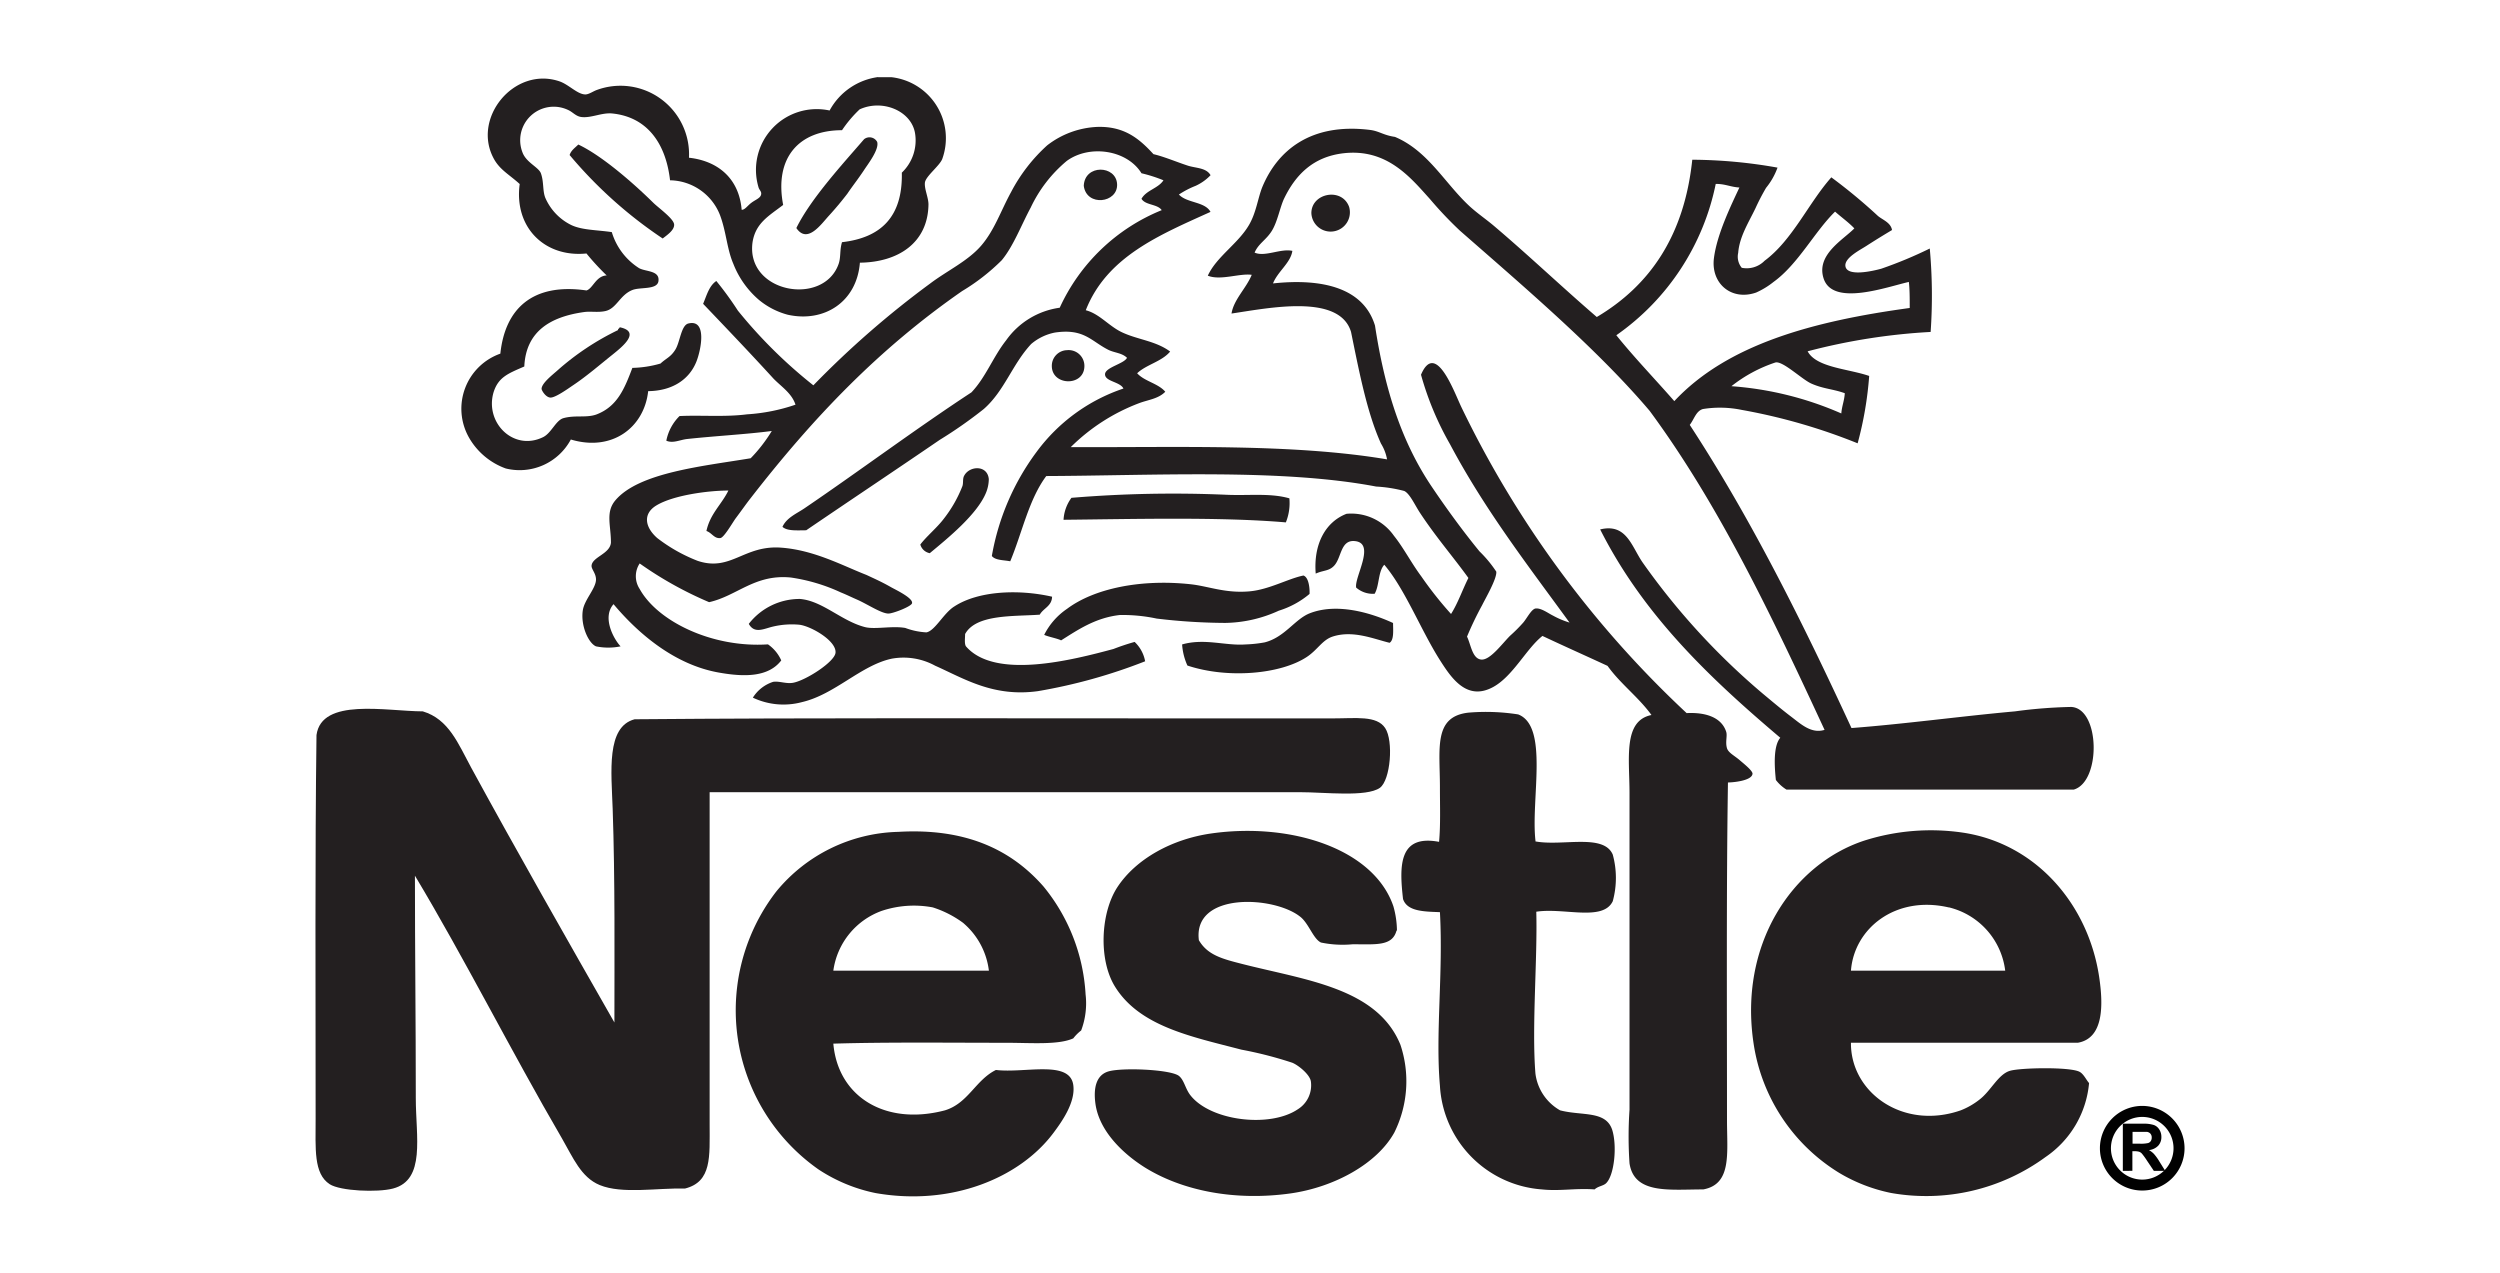<?xml version="1.0" encoding="UTF-8"?>
<svg id="Layer_1" data-name="Layer 1" xmlns="http://www.w3.org/2000/svg" xmlns:xlink="http://www.w3.org/1999/xlink" viewBox="0 0 288 146.67"><defs><style>.cls-1{fill:none;}.cls-2{clip-path:url(#clip-path);}.cls-3{fill:#231f20;fill-rule:evenodd;}.cls-4{fill:#010101;}</style><clipPath id="clip-path"><rect class="cls-1" x="36.34" y="8.85" width="215.31" height="128.96"/></clipPath></defs><title>nestle</title><g class="cls-2"><path class="cls-3" d="M103.89,19.89a5.13,5.13,0,0,0,1.52-4.56c-.44-2.56-3.75-3.94-6.38-2.73A14,14,0,0,0,97,15c-5,0-7.81,3.2-6.78,8.61C88.55,24.89,87,25.71,86.68,28c-.69,5.75,8.17,7.31,9.92,2.43.29-.81.11-1.58.4-2.53,4.46-.51,7-2.9,6.89-8Zm-2.73-11h1.51a7.07,7.07,0,0,1,5.88,9.42c-.31.8-1.92,2-2,2.73s.42,1.74.41,2.53c-.07,4.41-3.49,6.64-7.9,6.69-.36,4.54-4.13,6.92-8.3,6a8.71,8.71,0,0,1-3.34-1.72,10.47,10.47,0,0,1-2.94-4.15c-.73-1.68-.81-3.65-1.52-5.57a6.29,6.29,0,0,0-5.77-4.05c-.48-4.23-2.62-7.3-6.68-7.7-1.2-.11-2.41.55-3.54.41-.63-.08-1-.58-1.52-.81a3.86,3.86,0,0,0-5.27,4.86c.42,1.19,1.86,1.72,2.13,2.43.36,1,.18,2,.51,2.83a6.27,6.27,0,0,0,3,3.14c1.26.59,2.91.55,4.66.81a7.44,7.44,0,0,0,3.14,4.15c.78.43,2.42.25,2.23,1.52-.17,1-2.1.64-3,1-1.46.58-1.82,2.16-3.14,2.43-.86.18-1.68,0-2.43.11-3.85.54-6.69,2.2-6.88,6.27-1.86.81-3,1.22-3.55,3-1,3.48,2.3,6.77,5.67,5.16,1-.45,1.51-2,2.43-2.22,1.33-.36,2.61,0,3.75-.41,2.43-.92,3.25-3,4.15-5.37a12.59,12.59,0,0,0,3.24-.5c.68-.63,1.18-.74,1.72-1.62s.66-2.84,1.52-3c2.13-.49,1.44,3,.91,4.36-.82,2.1-2.79,3.41-5.57,3.44-.46,4.2-4.17,7-8.91,5.57a6.69,6.69,0,0,1-7.49,3.34A8,8,0,0,1,54,50.36a6.73,6.73,0,0,1,3.64-9.62c.54-5.14,3.67-8.18,9.92-7.28.74-.21,1.09-1.68,2.33-1.73a28,28,0,0,1-2.33-2.53c-4.8.49-8.36-3-7.69-8-1.21-1.1-2.23-1.6-2.94-2.84-2.65-4.7,2.28-10.74,7.49-9,1.09.36,2.08,1.5,3,1.52.42,0,.9-.36,1.32-.51a7.9,7.9,0,0,1,10.63,7.8c3.27.36,5.76,2.32,6.07,6,.39,0,.64-.45,1.12-.81s1-.52,1.11-.91-.2-.52-.3-.91a7,7,0,0,1,8.2-8.81,7.49,7.49,0,0,1,5.57-3.85Z"/></g><path class="cls-3" d="M208.67,44.19c-1.1-.49-3.3-2.65-4.15-2.43a16.51,16.51,0,0,0-5.06,2.73,38.31,38.31,0,0,1,12.66,3.14c.06-.84.35-1.47.4-2.33-1.34-.49-2.45-.49-3.85-1.11Zm-11-23.09A28.1,28.1,0,0,1,186.2,38.62c2.12,2.63,4.46,5.05,6.68,7.59C199,39.66,208.86,37,220,35.48c0-1.06,0-2.16-.1-3-2.51.56-8.76,2.87-9.82-.4-.89-2.74,2.27-4.46,3.54-5.77-.68-.71-1.49-1.28-2.22-1.93-2.36,2.31-4.27,6.07-7.09,8.1a9.21,9.21,0,0,1-2,1.22c-2.85,1-5.26-1.06-4.86-4,.36-2.77,2-6.1,2.93-8.1-1-.05-1.66-.43-2.73-.41Zm-58.22-.91a5.57,5.57,0,0,1-1.72,1.22,10.3,10.3,0,0,0-1.92,1c.92,1,3,.8,3.64,2-5.87,2.66-11.94,5.15-14.37,11.33,1.57.4,2.67,1.83,4.15,2.53,1.8.86,3.93,1,5.57,2.23C133.83,41.66,132.05,42,131,43c.85.94,2.42,1.16,3.24,2.13-.8.82-2,.93-3,1.31a22.41,22.41,0,0,0-7.89,5.07c12.16.05,25.54-.43,36.44,1.41a5.24,5.24,0,0,0-.7-1.82c-1.61-3.55-2.52-8.31-3.45-12.86-1.33-4.44-9.45-2.76-13.77-2.12.26-1.62,1.69-2.9,2.33-4.46-1.4-.2-3.59.69-5.06.1,1-2.19,3.51-3.7,4.76-5.87.83-1.44,1-3.05,1.52-4.35,1.76-4.22,5.58-7.4,12.35-6.58,1.12.13,1.56.61,2.93.81,3.82,1.61,5.74,5.35,8.61,8,.94.86,2,1.56,3,2.43,3.95,3.36,7.7,6.93,11.64,10.32,6.1-3.62,10.08-9.35,11-18.12a57.18,57.18,0,0,1,9.82.91,7.88,7.88,0,0,1-1.32,2.33,25.51,25.51,0,0,0-1.21,2.33c-.79,1.65-1.86,3.3-2,5.16a2,2,0,0,0,.41,1.72,2.89,2.89,0,0,0,2.63-.81c3.22-2.39,5.06-6.65,7.69-9.61a62.71,62.71,0,0,1,5.37,4.45c.54.45,1.48.76,1.62,1.62-1,.6-1.82,1.1-2.94,1.82-.68.45-2.55,1.37-2.43,2.33.16,1.28,3.22.56,4.15.3a48.86,48.86,0,0,0,5.57-2.32,60.25,60.25,0,0,1,.1,9.61,70.55,70.55,0,0,0-14.17,2.23c1,1.88,4.66,2,7.09,2.84A41.06,41.06,0,0,1,214,51.07a67.1,67.1,0,0,0-13.36-3.85,12.37,12.37,0,0,0-4.46-.1c-.8.23-1,1.15-1.52,1.83,7.06,10.79,13,22.74,18.63,34.92,6.08-.46,12.71-1.37,18.83-1.92a56.21,56.21,0,0,1,6.48-.51c3.34.16,3.46,8.6.3,9.52h-33.1a4.47,4.47,0,0,1-1.22-1.11c-.17-1.61-.3-3.92.51-4.86-8.08-6.84-15.75-14.09-20.75-24,3-.73,3.59,1.88,4.85,3.75A80.28,80.28,0,0,0,203.1,79.93c1,.83,2.12,1.78,3.24,2.63s2.33,2,3.85,1.52c-6-12.93-12.1-25.84-20.15-36.75-6-7.08-14.43-14.25-21.86-20.76a44.1,44.1,0,0,1-3.45-3.64c-2.21-2.44-4.94-5.87-10-5.27-3.5.42-5.49,2.52-6.78,5.17-.49,1-.76,2.66-1.42,3.74s-1.55,1.47-2,2.53c1.19.53,3-.5,4.35-.2-.2,1.39-1.68,2.36-2.23,3.75,5.69-.61,10.43.51,11.75,4.86,1.14,7.43,3.07,13.43,6.58,18.62,1.57,2.33,3.5,5,5.46,7.39a14.09,14.09,0,0,1,1.93,2.33c.11.77-1.29,3.17-1.62,3.85A38.22,38.22,0,0,0,169,73.34c.45.92.6,2.52,1.62,2.64s2.4-1.8,3.34-2.74a17.85,17.85,0,0,0,1.52-1.52c.45-.54.94-1.54,1.41-1.62.64-.09,1.51.58,2,.81a9.56,9.56,0,0,0,1.92.81c-4.82-6.62-9.76-13-13.77-20.55a34.88,34.88,0,0,1-3.34-8c1.7-4,3.85,2.09,4.66,3.75A118.63,118.63,0,0,0,194.3,82.15c2.14-.11,4,.46,4.55,2.13.17.49-.12,1.18.1,1.92.17.54.9.87,1.52,1.42.37.32,1.45,1.17,1.42,1.52-.08.82-2.31,1-2.83,1-.19,12.26-.11,26-.11,38.88,0,3.87.57,7.39-2.73,8-3.9,0-7.95.58-8.5-3a45.44,45.44,0,0,1,0-6.18V91.37c0-4-.76-8.34,2.53-9-1.5-2.07-3.57-3.58-5.06-5.66-2.5-1.16-5-2.27-7.5-3.45-1.86,1.47-3.39,4.63-5.67,5.88-3.05,1.67-4.84-1.05-6.17-3.14-2.16-3.41-4-8.15-6.38-10.94-.72.77-.56,2.41-1.11,3.34a2.91,2.91,0,0,1-2.13-.71c-.23-1.21,2.32-5.17-.2-5.36-1.61-.12-1.48,1.91-2.33,2.83-.6.65-1.22.51-2.13.92-.27-3.35,1.09-5.94,3.55-6.89a6,6,0,0,1,5.46,2.53c1.09,1.35,2,3.13,3.14,4.66a42.66,42.66,0,0,0,3.44,4.35c.8-1.26,1.32-2.8,2-4.15-1.85-2.56-3.68-4.63-5.57-7.49-.59-.89-1.17-2.22-1.82-2.53a16.07,16.07,0,0,0-3.24-.51c-10.91-2.08-25.65-1.26-38-1.21-2,2.67-2.78,6.53-4.15,9.82-.76-.15-1.72-.1-2.12-.61a28.2,28.2,0,0,1,5.16-12,20.53,20.53,0,0,1,10-7.29c-.37-.78-2.09-.8-2.12-1.62s2.19-1.22,2.53-1.92c-.58-.57-1.4-.56-2.13-.91-2-1-2.81-2.5-6.17-2a6,6,0,0,0-2.74,1.32c-2.2,2.37-3.06,5.38-5.46,7.49a50.81,50.81,0,0,1-5.07,3.55c-5,3.42-10.37,7-15.39,10.42-1,0-2.19.11-2.73-.4.48-1.06,1.65-1.53,2.53-2.13,6.33-4.3,12.72-9.08,19.24-13.36,1.65-1.73,2.49-4.09,4-6a9.08,9.08,0,0,1,6.17-3.75,22,22,0,0,1,11.75-11.24c-.49-.72-1.88-.55-2.33-1.31.56-1,1.92-1.19,2.53-2.13a16.66,16.66,0,0,0-2.53-.81c-1.67-2.71-6-3.33-8.61-1.42a15.69,15.69,0,0,0-4.15,5.37c-1.08,2-2,4.46-3.34,6.07a23.69,23.69,0,0,1-4.56,3.55c-9.62,6.68-17.14,14.55-24.39,23.89-.46.58-1,1.36-1.73,2.33-.44.64-1.32,2.16-1.72,2.23-.71.11-1-.61-1.62-.81.43-2,1.75-3.05,2.53-4.66-2.3,0-6.34.53-8.3,1.72-1.55.94-1.35,2.47.1,3.75a18.64,18.64,0,0,0,4.66,2.63c3.83,1.28,5.32-1.84,9.62-1.52,3.82.28,7.09,2.08,9.82,3.14,1,.47,1.74.79,2.83,1.41.51.29,2.52,1.23,2.43,1.83,0,.37-2.24,1.23-2.73,1.21-.82,0-2.42-1.09-3.64-1.62-.6-.26-1.2-.56-1.83-.81a20.7,20.7,0,0,0-5.77-1.72c-4.15-.41-6.19,2.12-9.41,2.84a42.62,42.62,0,0,1-8-4.46,2.67,2.67,0,0,0,0,2.94c2.06,3.73,8.36,6.81,14.78,6.38A4.45,4.45,0,0,1,90,76.08C88.53,78,85.79,78,82.93,77.5c-5.31-.89-9.56-4.69-12.25-7.9-1.34,1.51,0,4,.81,4.86a7,7,0,0,1-2.83,0c-.86-.36-1.79-2.38-1.52-4.15.19-1.24,1.51-2.52,1.52-3.55,0-.73-.56-1.2-.51-1.62.12-1,2.12-1.33,2.23-2.63,0-2-.64-3.49.5-4.86,2.71-3.23,10.15-3.95,15.6-4.86a17.53,17.53,0,0,0,2.43-3.14c-2.9.38-6.58.58-9.72.92-.87.09-1.64.54-2.43.2a5.47,5.47,0,0,1,1.52-2.84c2.44-.12,5.24.13,7.79-.2a21.22,21.22,0,0,0,5.57-1.11c-.42-1.32-1.66-2.1-2.53-3C86.48,40.74,83.73,37.86,81,35c.42-1,.69-2.07,1.52-2.63A38.24,38.24,0,0,1,85,35.78a55.38,55.38,0,0,0,8.7,8.61,107.68,107.68,0,0,1,13.47-11.74c1.93-1.46,4.34-2.58,5.87-4.36s2.25-4,3.44-6.17a19.31,19.31,0,0,1,4.15-5.37,10.12,10.12,0,0,1,5.77-2.13c3.18-.1,4.91,1.43,6.48,3.14,1.21.28,2.58.87,3.95,1.32.92.3,2.14.23,2.63,1.11Z"/><path class="cls-3" d="M97.61,22.32c-.5.65-1.22,1.55-2.12,2.53S93,28.14,91.74,26.27c1.67-3.41,5.46-7.51,7.8-10.23a1,1,0,0,1,1.51.31c.26.87-1.1,2.6-1.51,3.24-.73,1.1-1.31,1.81-1.93,2.73Z"/><path class="cls-3" d="M76.35,27.48a50.8,50.8,0,0,1-10.73-9.62c.18-.56.64-.84,1-1.21,2.59,1.21,6.13,4.24,8.61,6.68.61.61,2.38,1.85,2.43,2.53s-.91,1.28-1.32,1.62Z"/><path class="cls-3" d="M124.85,21.41c.1-2.52,3.73-2.39,3.84-.2s-3.52,2.64-3.84.2Z"/><path class="cls-3" d="M155.42,23.84a2.22,2.22,0,1,1-4.35.71c0-2.32,3.53-3,4.35-.71Z"/><path class="cls-3" d="M71.19,38c0-.13.18-.16.2-.3,2.47.51.33,2.22-.81,3.14-1.48,1.18-3,2.5-4.56,3.54-.55.37-2.07,1.47-2.63,1.42s-1-.85-1-1c0-.65,1.26-1.62,1.82-2.12a30.33,30.33,0,0,1,7-4.66Z"/><path class="cls-3" d="M122.92,40.34a1.82,1.82,0,0,1,2,1.92c-.1,2.29-3.75,2.18-3.75-.1a1.8,1.8,0,0,1,1.72-1.82Z"/><path class="cls-3" d="M107.13,63.73a1.4,1.4,0,0,1-1.11-1c.76-1,1.91-1.91,2.73-3A14.76,14.76,0,0,0,110.87,56c.13-.37,0-.86.21-1.21.61-1.14,2.67-1.25,2.83.4a4.27,4.27,0,0,1-.3,1.52c-1,2.52-4.42,5.29-6.48,7Z"/><path class="cls-3" d="M148.54,57.45a5.94,5.94,0,0,1-.41,2.73c-7.54-.65-17.63-.38-25.61-.3a4.69,4.69,0,0,1,.91-2.53A141.72,141.72,0,0,1,141.35,57c2.53.11,5-.22,7.19.41Z"/><path class="cls-3" d="M122.21,73.75c-.59-.25-1.32-.36-1.92-.61a7.89,7.89,0,0,1,2.63-3c3.09-2.32,8.45-3.47,14.28-2.83,2,.22,4,1.07,6.78.81,2.25-.21,4.46-1.48,6.18-1.82.64.23.73,1.56.7,2.12a10.12,10.12,0,0,1-3.54,1.93,15.3,15.3,0,0,1-6.17,1.41,68.26,68.26,0,0,1-7.9-.5,18.85,18.85,0,0,0-4.25-.41c-2.84.32-4.86,1.73-6.79,2.94Z"/><path class="cls-3" d="M121.2,68.69c0,1.14-1,1.36-1.42,2.12-3,.22-7.33-.08-8.6,2.23,0,.46-.1,1.12.1,1.42,3.35,3.87,12.28,1.57,17,.3a25.61,25.61,0,0,1,2.43-.81,4.08,4.08,0,0,1,1.21,2.23,62.18,62.18,0,0,1-12.35,3.44c-5.15.71-8.51-1.45-11.84-2.93a7.58,7.58,0,0,0-5-.81c-3.53.75-6.56,4.12-10.33,5a8.23,8.23,0,0,1-5.67-.51,4.32,4.32,0,0,1,2.33-1.82c.71-.12,1.51.26,2.33.1,1.46-.28,4.74-2.39,4.86-3.44.15-1.37-2.8-3.07-4.15-3.24a9.45,9.45,0,0,0-3,.2c-1.08.24-2.17.9-2.84-.3A7.41,7.41,0,0,1,92.15,69c2.6.21,4.78,2.54,7.49,3.24,1.15.3,3.11-.17,4.65.1a8.17,8.17,0,0,0,2.43.51c1-.18,2-2.25,3.24-3,2.73-1.77,7.32-2,11.24-1.11Z"/><g class="cls-2"><path class="cls-3" d="M160.48,71.72c0,.86.13,2-.4,2.33-1.79-.43-4.22-1.49-6.58-.71-1.17.39-1.73,1.53-2.94,2.33-3,2-9.12,2.55-13.77,1a6.93,6.93,0,0,1-.61-2.43c2.57-.74,5,.17,7.29,0A15,15,0,0,0,145.7,74c2.3-.59,3.46-2.66,5.16-3.34,3.11-1.23,7-.1,9.62,1.11Z"/><path class="cls-3" d="M70.78,117.79c0-7.37.08-16.57-.2-24.6-.15-4.29-.76-9.47,2.53-10.33,20.26-.18,42.83-.1,64.29-.1h16.1c2.71,0,5.09-.36,6.07,1.11s.62,6-.61,6.89c-1.56,1.09-6.35.5-9.21.5h-68v38.27c0,3.71.27,6.61-2.84,7.39-3.25-.08-7.24.66-9.82-.4-2.16-.89-3.07-3.16-4.35-5.37C59,121.31,53.45,110.29,47.8,100.88c0,8.55.1,16.74.1,25.62,0,4.47,1.15,9.43-2.63,10.42-1.78.47-6.07.29-7.29-.5-1.87-1.22-1.62-4.08-1.62-7.6,0-14.26-.08-30.44.1-44.14.59-4.33,8-2.75,12.25-2.73,3,.9,4.07,3.72,5.57,6.48,5.19,9.53,11.22,20.11,16.5,29.36Z"/><path class="cls-3" d="M176.88,96.93c3.11.58,7.86-.94,8.91,1.52a10.18,10.18,0,0,1,0,5.37c-1.13,2.36-5.61.72-8.81,1.21.15,5.41-.53,13.27-.1,18.63a5.68,5.68,0,0,0,2.84,4.25c2.5.66,5.25,0,6,2.23.6,1.89.24,5.3-.71,6.18-.34.31-.9.32-1.31.7-2.21-.16-4,.22-6.08,0a12.68,12.68,0,0,1-11.74-11.94c-.53-6.08.39-12.94,0-20-1.85-.07-3.77-.08-4.25-1.51-.45-3.91-.47-7.46,4.15-6.59.18-1.9.1-4.08.1-6.27,0-4.5-.76-8.13,3.24-8.61a24.08,24.08,0,0,1,5.77.2c3.57,1.36,1.44,9.81,2,14.58Z"/><path class="cls-3" d="M160.89,107.16c-.46,1.87-2.38,1.62-5.06,1.62a12.25,12.25,0,0,1-3.65-.2c-.9-.41-1.43-2.26-2.43-3-3.05-2.39-12.34-2.83-11.64,2.73,1,1.72,2.72,2.16,5,2.74,7.26,1.86,15.55,2.74,18.22,9.31a13.28,13.28,0,0,1-.71,10.12c-2,3.59-6.9,6.28-11.94,7-6.33.89-12.41-.26-16.81-3-2.52-1.59-5.22-4.17-5.67-7.29-.27-1.91.12-3.31,1.42-3.74,1.49-.5,7.26-.26,8.2.5.61.5.72,1.47,1.32,2.23,2.31,2.95,9.13,3.78,12.35,1.62a3.25,3.25,0,0,0,1.52-3.24c-.13-.77-1.38-1.81-2.13-2.13a45.32,45.32,0,0,0-5.87-1.51c-5.77-1.51-11.74-2.67-14.58-7.29-1.89-3.08-1.65-8.47.3-11.44,2.14-3.25,6.29-5.54,10.84-6.18,9.12-1.29,18.69,1.75,20.95,8.4a10.62,10.62,0,0,1,.41,2.84Z"/><path class="cls-3" d="M111,106.35a12.07,12.07,0,0,0-3.55-1.82,11.71,11.71,0,0,0-5.87.4A8.56,8.56,0,0,0,96,111.82h17.92a8.55,8.55,0,0,0-2.93-5.47ZM96,120.22c.53,6.14,6,9.5,12.86,7.69,2.68-.82,3.52-3.49,5.87-4.65,3.32.4,8.49-1.18,8.91,1.72.29,2-1.34,4.26-2.23,5.46-3.87,5.24-11.79,8.54-20.55,7a18.68,18.68,0,0,1-6.58-2.73,22.39,22.39,0,0,1-4.86-32,18.75,18.75,0,0,1,14.07-6.88c7.55-.44,12.87,1.9,16.71,6.28a21.48,21.48,0,0,1,4.86,12.45,8.85,8.85,0,0,1-.51,4.15,4.9,4.9,0,0,0-.91.91c-1.72.78-4.88.51-7.69.51-6.47,0-13.79-.09-20,.1Z"/><path class="cls-3" d="M224.47,104.53c-6.1-1.4-10.87,2.41-11.24,7.29H231a8.57,8.57,0,0,0-6.48-7.29Zm-11.24,15.59c-.06,5.73,6,10.11,12.65,7.79A8.4,8.4,0,0,0,228,126.7c1.34-1,2.17-2.93,3.54-3.34,1.19-.36,6.85-.47,8,.1.49.24.79.94,1.12,1.31a11.53,11.53,0,0,1-5,8.51,23.26,23.26,0,0,1-17.81,4.15,19,19,0,0,1-6-2.33,21.12,21.12,0,0,1-9.82-14.78c-1.78-11.49,4.43-20.76,12.76-23.49a25.35,25.35,0,0,1,11.34-.91c8.39,1.26,14.42,8.21,15.69,16.6.48,3.2.56,7.06-2.43,7.6Z"/></g><path class="cls-4" d="M245.65,131.75h.81a3.8,3.8,0,0,0,1-.07.56.56,0,0,0,.31-.23.72.72,0,0,0,.11-.4.66.66,0,0,0-.15-.45.65.65,0,0,0-.41-.21c-.09,0-.35,0-.8,0h-.85v1.38Zm-1.1,3.13v-5.43h2.31a3.81,3.81,0,0,1,1.26.15,1.23,1.23,0,0,1,.63.52,1.54,1.54,0,0,1,.24.86,1.43,1.43,0,0,1-.36,1,1.72,1.72,0,0,1-1.07.51,2.48,2.48,0,0,1,.58.45,5.89,5.89,0,0,1,.63.88l.66,1.06h-1.31l-.79-1.18a8.33,8.33,0,0,0-.58-.8.77.77,0,0,0-.33-.22,1.85,1.85,0,0,0-.55-.06h-.22v2.26Z"/><path class="cls-4" d="M243.18,132.28a3.61,3.61,0,0,0,3.6,3.61h0a3.61,3.61,0,0,0,3.61-3.61h0a3.61,3.61,0,0,0-3.61-3.61h0a3.61,3.61,0,0,0-3.6,3.61Zm-1.27,0a4.88,4.88,0,0,1,4.87-4.88h0a4.89,4.89,0,0,1,4.88,4.88h0a4.87,4.87,0,0,1-4.88,4.87h0a4.87,4.87,0,0,1-4.87-4.87Z"/></svg>